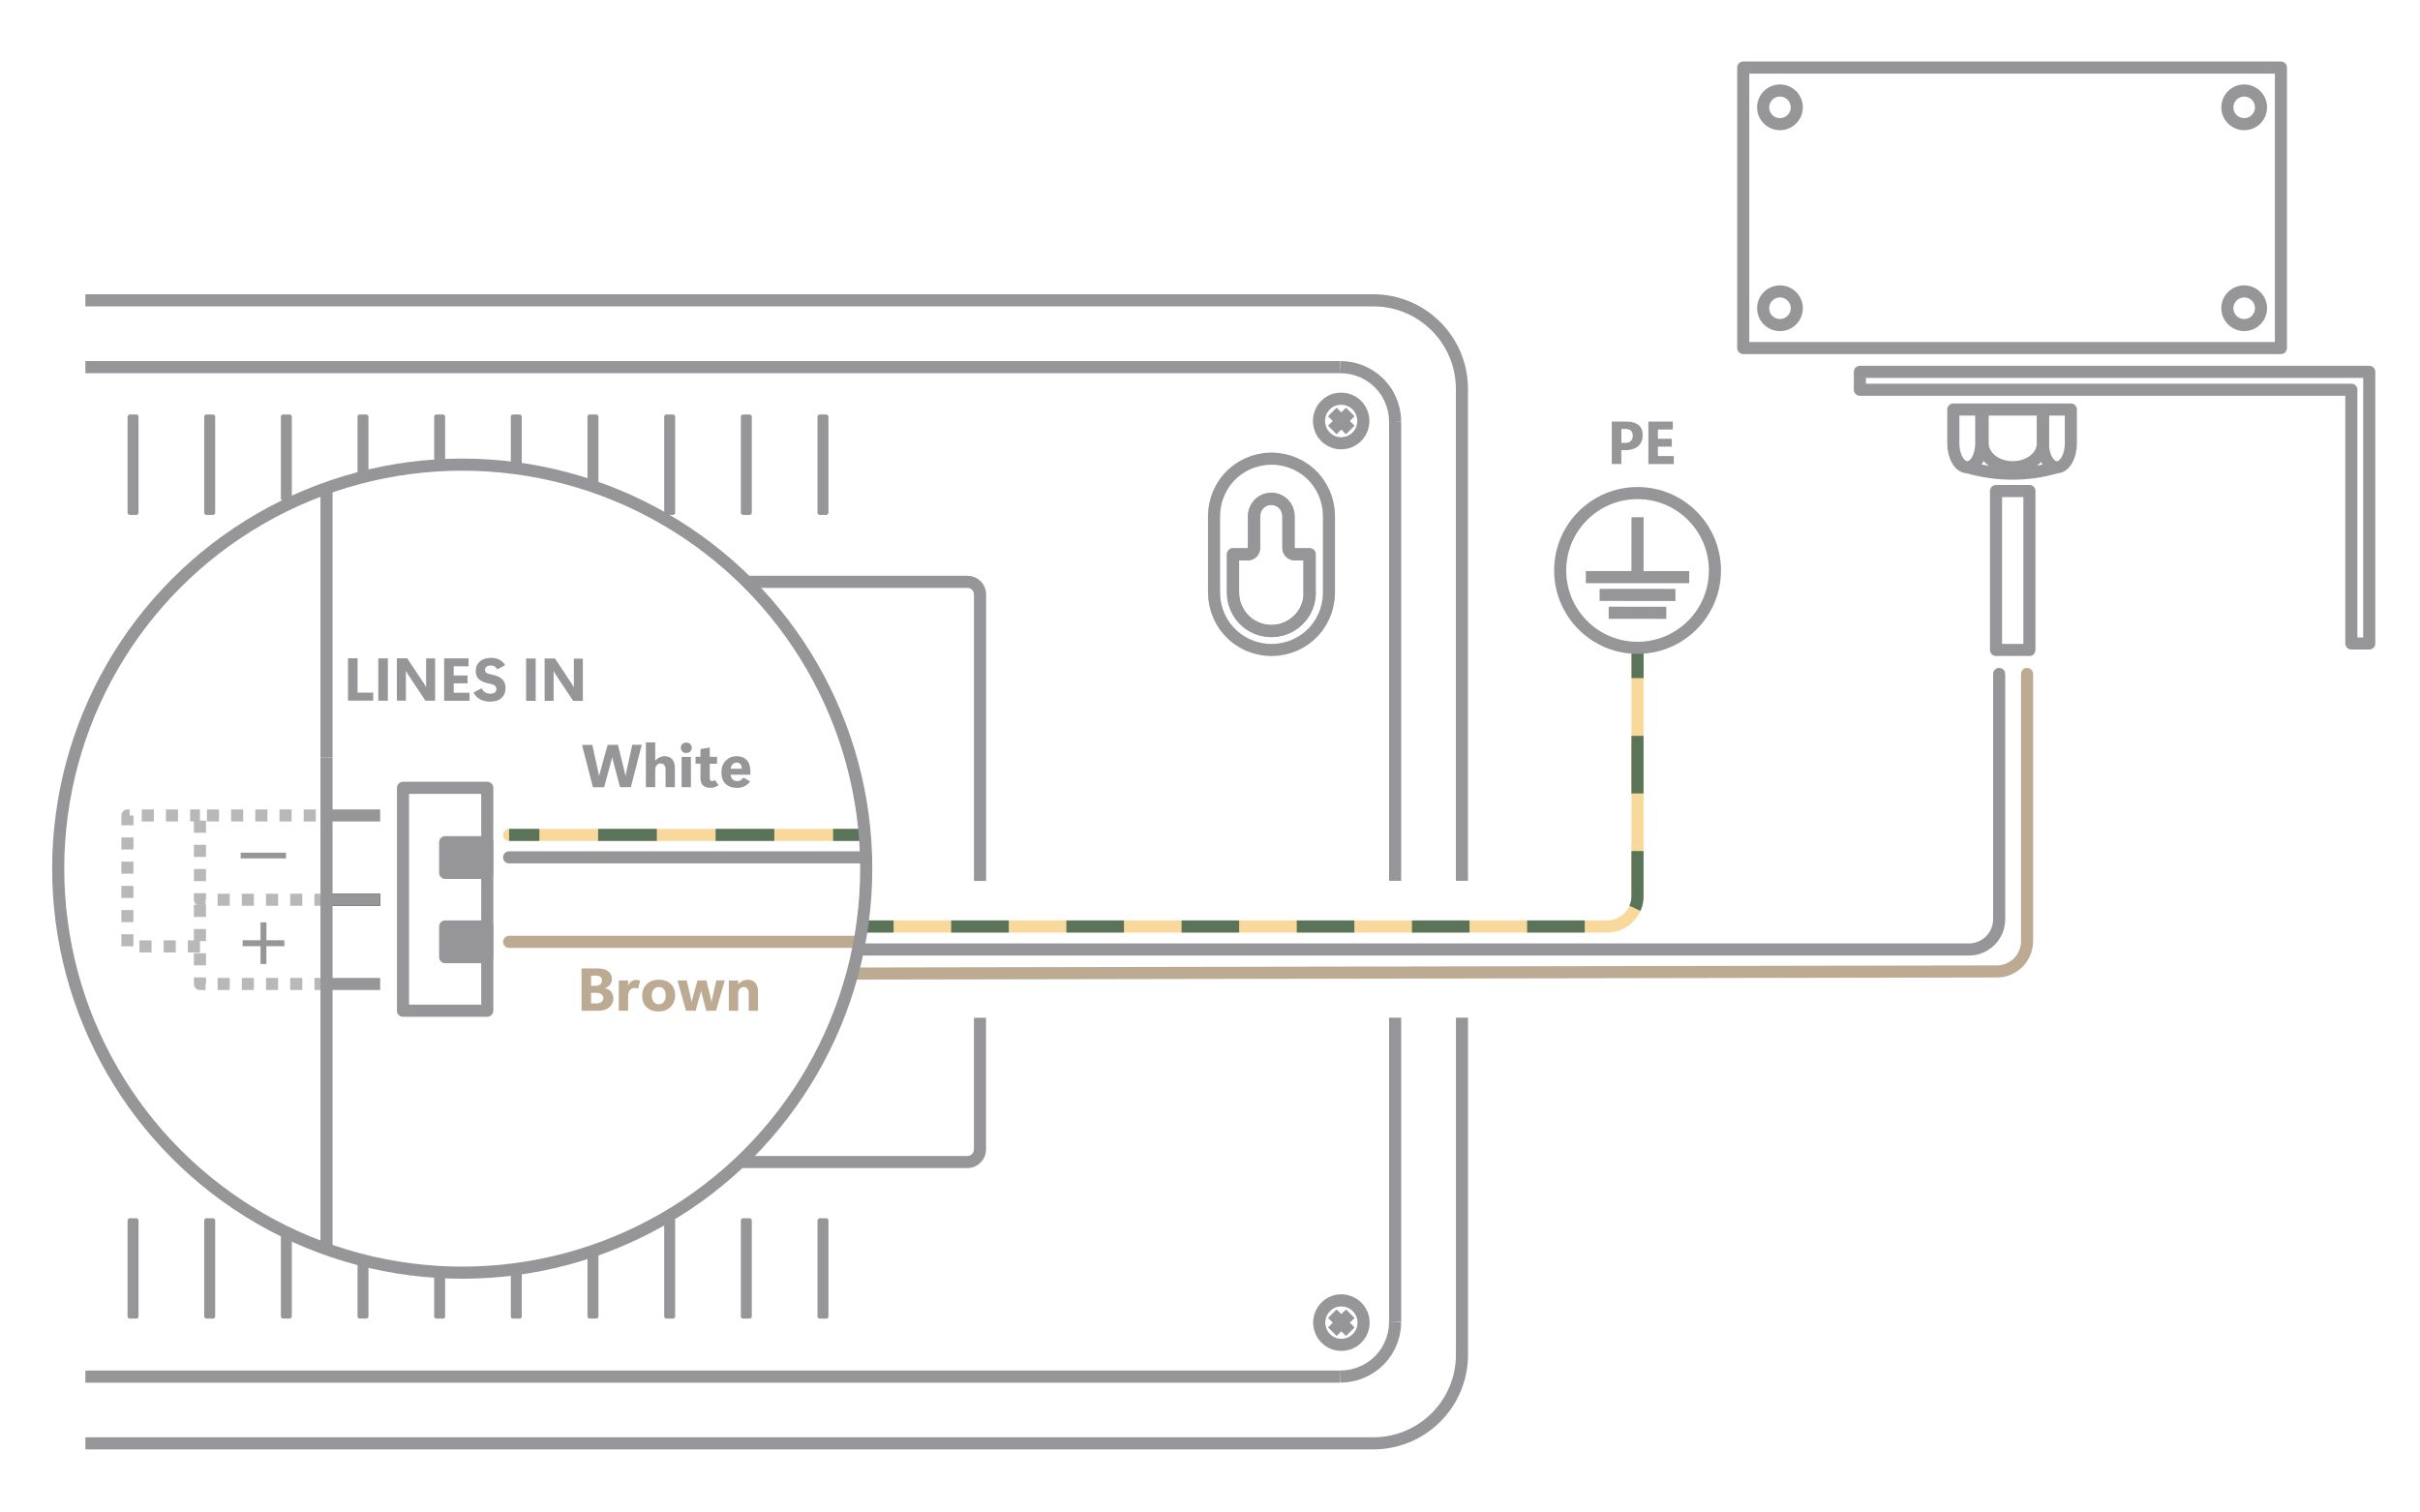 <?xml version="1.0" encoding="UTF-8"?><svg xmlns="http://www.w3.org/2000/svg" viewBox="0 0 400 250"><g id="a"><rect x="288.14" y="11.17" width="88.87" height="46.36" transform="translate(665.15 68.7) rotate(180)" style="fill:none; stroke:#969698; stroke-linejoin:round; stroke-width:2px;"/><circle cx="370.94" cy="17.74" r="2.78" style="fill:none; stroke:#969698; stroke-linejoin:round; stroke-width:2px;"/><circle cx="370.94" cy="50.95" r="2.78" style="fill:none; stroke:#969698; stroke-linejoin:round; stroke-width:2px;"/><circle cx="294.21" cy="50.95" r="2.78" style="fill:none; stroke:#969698; stroke-linejoin:round; stroke-width:2px;"/><circle cx="294.21" cy="17.74" r="2.78" style="fill:none; stroke:#969698; stroke-linejoin:round; stroke-width:2px;"/><path d="M337.67,73.27c0,2.19-2.23,3.96-4.98,3.96s-4.98-1.77-4.98-3.96h0v-5.58h9.97v5.58h0Z" style="fill:none; stroke:#969698; stroke-linejoin:round; stroke-width:2px;"/><path d="M342.29,73.27c0,2.19-1.03,3.96-2.31,3.96s-2.31-1.77-2.31-3.96h0v-5.58h4.62v5.58h0Z" style="fill:none; stroke:#969698; stroke-linejoin:round; stroke-width:2px;"/><path d="M327.48,73.27c0,2.19-1.03,3.96-2.31,3.96s-2.31-1.77-2.31-3.96h0v-5.58h4.62v5.58h0Z" style="fill:none; stroke:#969698; stroke-linejoin:round; stroke-width:2px;"/><path d="M325.17,77.23c4.98,1.4,9.92,1.43,14.81,0" style="fill:none; stroke:#969698; stroke-linejoin:round; stroke-width:2px;"/><polygon points="307.42 61.46 307.42 64.42 388.65 64.42 388.65 106.36 391.61 106.36 391.61 61.46 307.42 61.46" style="fill:none; stroke:#969698; stroke-linejoin:round; stroke-width:2px;"/><rect x="329.92" y="81.16" width="5.52" height="26.27" style="fill:none; stroke:#969698; stroke-linejoin:round; stroke-width:2px;"/><path d="M61.69,115.81h-4.17s0-7.01,0-7.01h1.58s0,5.68,0,5.68h2.59s0,1.33,0,1.33Z" style="fill:#969698;"/><path d="M64.11,115.82h-1.58s0-7,0-7h1.58s0,7,0,7Z" style="fill:#969698;"/><path d="M71.91,115.82h-1.59s-2.88-4.33-2.88-4.33c-.08-.13-.15-.24-.21-.34-.05-.1-.1-.18-.13-.24h-.02c0,.12.01.28.01.47,0,.19,0,.41,0,.66v3.77s-1.49,0-1.49,0v-7s1.71,0,1.71,0l2.78,4.19c.06.09.12.19.17.29.06.1.11.19.16.29h.02c0-.08-.01-.2-.01-.36,0-.16,0-.36,0-.6v-3.79s1.49,0,1.49,0v7Z" style="fill:#969698;"/><path d="M77.61,115.83h-4.2s0-7.01,0-7.01h4.04s0,1.31,0,1.31h-2.46s0,1.52,0,1.52h2.29s0,1.3,0,1.3h-2.29s0,1.56,0,1.56h2.62s0,1.31,0,1.31Z" style="fill:#969698;"/><path d="M78.28,114.46l1.33-.69c.15.3.35.53.59.67.24.14.51.22.8.22.36,0,.62-.07.79-.2.17-.14.26-.32.26-.56s-.09-.44-.28-.58-.48-.25-.89-.32c-.78-.15-1.34-.39-1.71-.72-.36-.33-.54-.79-.54-1.37,0-.66.24-1.19.7-1.59s1.09-.59,1.86-.59c.52,0,.98.11,1.38.32.39.21.7.51.93.91l-1.3.67c-.13-.22-.28-.38-.44-.48s-.38-.15-.64-.15c-.31,0-.54.07-.71.2-.17.13-.25.3-.25.5s.08.37.24.5c.16.13.47.23.91.31.74.13,1.3.38,1.68.74.38.36.57.85.57,1.46,0,.7-.22,1.25-.67,1.66s-1.08.61-1.91.61c-.6,0-1.14-.13-1.62-.39s-.84-.63-1.08-1.1Z" style="fill:#969698;"/><path d="M88.54,115.84h-1.58s0-7,0-7h1.58s0,7,0,7Z" style="fill:#969698;"/><path d="M96.33,115.85h-1.59s-2.88-4.33-2.88-4.33c-.08-.13-.15-.24-.21-.34-.05-.1-.1-.18-.13-.24h-.02c0,.12.01.28.01.47,0,.19,0,.41,0,.66v3.77s-1.49,0-1.49,0v-7s1.71,0,1.71,0l2.78,4.19c.06.09.12.19.17.29s.11.19.16.29h.02c0-.08-.01-.2-.01-.36,0-.16,0-.36,0-.6v-3.79s1.49,0,1.49,0v7Z" style="fill:#969698;"/><path d="M47.28,141.89h-7.5s0-.95,0-.95h7.5s0,.95,0,.95Z" style="fill:#969698;"/><path d="M46.99,156.39h-2.96s0,2.95,0,2.95h-.97v-2.95s-2.95,0-2.95,0v-.98s2.95,0,2.95,0v-2.95h.98v2.95s2.96,0,2.96,0v.98Z" style="fill:#969698;"/><rect x="135.5" y="201.74" width="1.06" height="15.84" style="fill:#969698; stroke:#969698; stroke-linecap:round; stroke-linejoin:round; stroke-width:.75px;"/><polygon points="213.86 91.6 213.66 91.55 213.48 91.45 213.31 91.32 213.18 91.15 213.08 90.97 213.03 90.78 213.01 90.57 213.01 85.29 212.95 84.73 212.79 84.2 212.53 83.71 212.17 83.27 211.74 82.92 211.25 82.65 210.71 82.5 210.16 82.44 209.6 82.5 209.07 82.65 208.58 82.92 208.14 83.27 207.79 83.71 207.53 84.2 207.36 84.73 207.31 85.29 207.31 90.57 207.28 90.78 207.22 90.97 207.13 91.15 206.99 91.32 206.84 91.45 206.65 91.55 206.45 91.6 206.25 91.62 203.82 91.62 203.82 97.96 203.87 98.78 204.03 99.6 204.31 100.38 204.67 101.13 205.13 101.82 205.67 102.44 206.3 102.99 206.99 103.45 207.73 103.81 208.52 104.08 209.33 104.24 210.16 104.29 210.99 104.24 211.8 104.08 212.58 103.81 213.32 103.45 214.01 102.99 214.63 102.44 215.18 101.82 215.64 101.13 216.01 100.38 216.27 99.6 216.44 98.78 216.49 97.96 216.49 91.62 214.06 91.62 213.86 91.6" style="fill:none; stroke:#969698; stroke-linejoin:round; stroke-width:2px;"/><path d="M218.33,71.1l.3.55.39.48.47.42.53.33.58.24.61.13.62.02.62-.08.6-.18.56-.28.5-.38.43-.45.35-.52.25-.57.16-.61.05-.62-.05-.62-.16-.61-.25-.57-.35-.52-.43-.45-.5-.37-.56-.28-.6-.18-.62-.08-.62.02-.61.13-.58.23-.53.33-.47.42-.39.48-.3.55-.2.59-.11.61v.62l.11.61.2.59h0ZM220.22,71.07l2.97-2.97M220.22,68.1l2.97,2.97" style="fill:none; stroke:#969698; stroke-linejoin:round; stroke-width:2px;"/><rect x="122.83" y="201.74" width="1.06" height="15.84" style="fill:#969698; stroke:#969698; stroke-linecap:round; stroke-linejoin:round; stroke-width:.75px;"/><path d="M219.61,84.3l-.16-.98-.25-.96-.36-.93-.45-.89-.54-.84-.62-.77-.7-.7-.77-.62-.84-.54-.89-.45-.93-.35-.96-.25-.98-.16-.99-.06-.99.06-.98.16-.96.25-.93.35-.89.45-.84.54-.77.62-.7.7-.63.77-.54.84-.45.89-.36.93-.25.96-.16.98-.05.99v12.67l.05.99.16.98.25.96.36.93.45.89.54.84.63.77.7.7.77.62.84.54.89.45.93.35.96.25.98.16.99.05.99-.05.98-.16.96-.25.93-.35.89-.45.84-.54.77-.62.7-.7.62-.77.54-.84.45-.89.36-.93.25-.96.16-.98.05-.99v-12.67l-.05-.99ZM216.49,97.96l-.06.83-.16.81-.26.79-.37.75-.46.69-.55.62-.62.55-.69.46-.75.37-.79.27-.81.16-.83.06-.83-.06-.81-.16-.79-.27-.75-.37-.69-.46-.62-.55-.55-.62-.46-.69-.37-.75-.27-.79-.16-.81-.06-.83v-6.34h2.43l.2-.02.2-.06.18-.1.16-.13.13-.16.1-.18.06-.2.02-.2v-5.28l.06-.56.16-.53.26-.49.35-.43.43-.35.49-.26.53-.16.56-.06.56.06.53.16.49.26.43.35.35.43.26.49.16.53.06.56v5.28l.02.2.06.2.1.18.13.16.16.13.18.1.2.06.2.02h2.43v6.34h.06Z" style="fill:none; stroke:#969698; stroke-linejoin:round; stroke-width:2px;"/><rect x="59.47" y="208.19" width="1.06" height="9.38" style="fill:#969698; stroke:#969698; stroke-linecap:round; stroke-linejoin:round; stroke-width:.75px;"/><rect x="72.14" y="210.36" width="1.06" height="7.22" style="fill:#969698; stroke:#969698; stroke-linecap:round; stroke-linejoin:round; stroke-width:.75px;"/><rect x="21.46" y="201.74" width="1.06" height="15.84" style="fill:#969698; stroke:#969698; stroke-linecap:round; stroke-linejoin:round; stroke-width:.75px;"/><rect x="34.13" y="201.74" width="1.06" height="15.84" style="fill:#969698; stroke:#969698; stroke-linecap:round; stroke-linejoin:round; stroke-width:.75px;"/><rect x="46.8" y="204.1" width="1.06" height="13.47" style="fill:#969698; stroke:#969698; stroke-linecap:round; stroke-linejoin:round; stroke-width:.75px;"/><rect x="84.81" y="209.77" width="1.06" height="7.81" style="fill:#969698; stroke:#969698; stroke-linecap:round; stroke-linejoin:round; stroke-width:.75px;"/><rect x="110.16" y="201.74" width="1.06" height="15.84" style="fill:#969698; stroke:#969698; stroke-linecap:round; stroke-linejoin:round; stroke-width:.75px;"/><rect x="97.48" y="206.99" width="1.06" height="10.58" style="fill:#969698; stroke:#969698; stroke-linecap:round; stroke-linejoin:round; stroke-width:.75px;"/><rect x="135.5" y="68.89" width="1.06" height="15.84" style="fill:#969698; stroke:#969698; stroke-linecap:round; stroke-linejoin:round; stroke-width:.75px;"/><rect x="122.83" y="68.89" width="1.06" height="15.84" style="fill:#969698; stroke:#969698; stroke-linecap:round; stroke-linejoin:round; stroke-width:.75px;"/><rect x="59.47" y="68.89" width="1.06" height="9.38" style="fill:#969698; stroke:#969698; stroke-linecap:round; stroke-linejoin:round; stroke-width:.75px;"/><rect x="72.14" y="68.89" width="1.06" height="7.22" style="fill:#969698; stroke:#969698; stroke-linecap:round; stroke-linejoin:round; stroke-width:.75px;"/><rect x="21.46" y="68.89" width="1.06" height="15.84" style="fill:#969698; stroke:#969698; stroke-linecap:round; stroke-linejoin:round; stroke-width:.75px;"/><rect x="34.13" y="68.89" width="1.06" height="15.84" style="fill:#969698; stroke:#969698; stroke-linecap:round; stroke-linejoin:round; stroke-width:.75px;"/><rect x="46.8" y="68.89" width="1.06" height="13.47" style="fill:#969698; stroke:#969698; stroke-linecap:round; stroke-linejoin:round; stroke-width:.75px;"/><rect x="84.81" y="68.89" width="1.06" height="7.81" style="fill:#969698; stroke:#969698; stroke-linecap:round; stroke-linejoin:round; stroke-width:.75px;"/><rect x="110.16" y="68.89" width="1.06" height="15.84" style="fill:#969698; stroke:#969698; stroke-linecap:round; stroke-linejoin:round; stroke-width:.75px;"/><rect x="97.48" y="68.89" width="1.06" height="10.58" style="fill:#969698; stroke:#969698; stroke-linecap:round; stroke-linejoin:round; stroke-width:.75px;"/><path d="M225.18,217.4l-.25-.57-.35-.52-.43-.45-.5-.37-.56-.28-.6-.19-.62-.08-.62.02-.61.13-.58.23-.53.33-.47.42-.39.48-.3.55-.2.59-.11.61v.62l.11.61.2.59.3.55.39.48.47.42.53.33.58.24.61.13.62.02.62-.08.6-.18.56-.28.5-.38.43-.45.35-.52.25-.57.16-.61.05-.62-.05-.62-.16-.61h0Z" style="fill:none; stroke:#969698; stroke-linejoin:round; stroke-width:2px;"/><line x1="221.52" y1="227.54" x2="14.11" y2="227.54" style="fill:none; stroke:#969698; stroke-linejoin:round; stroke-width:2px;"/><polyline points="230.6 218.45 230.55 219.48 230.38 220.49 230.1 221.47 229.71 222.41 229.23 223.31 228.64 224.13 227.96 224.89 227.21 225.57 226.37 226.15 225.49 226.64 224.54 227.03 223.56 227.31 222.55 227.48 221.52 227.54" style="fill:none; stroke:#969698; stroke-linejoin:round; stroke-width:2px;"/><line x1="230.6" y1="168.21" x2="230.6" y2="218.45" style="fill:none; stroke:#969698; stroke-linejoin:round; stroke-width:2px;"/><line x1="230.6" y1="69.76" x2="230.6" y2="145.59" style="fill:none; stroke:#969698; stroke-linejoin:round; stroke-width:2px;"/><polyline points="221.52 60.68 222.55 60.74 223.56 60.9 224.54 61.18 225.49 61.57 226.37 62.06 227.21 62.65 227.96 63.32 228.64 64.08 229.23 64.9 229.71 65.8 230.1 66.74 230.38 67.72 230.55 68.73 230.6 69.76" style="fill:none; stroke:#969698; stroke-linejoin:round; stroke-width:2px;"/><line x1="14.11" y1="60.68" x2="221.52" y2="60.68" style="fill:none; stroke:#969698; stroke-linejoin:round; stroke-width:2px;"/><path d="M241.65,168.21v55.71c0,8.09-6.56,14.65-14.65,14.65H14.11" style="fill:none; stroke:#969698; stroke-linejoin:round; stroke-width:2px;"/><path d="M14.11,49.64h212.88c8.09,0,14.65,6.56,14.65,14.65v81.3" style="fill:none; stroke:#969698; stroke-linejoin:round; stroke-width:2px;"/><path d="M122.31,192.07h37.58l.41-.04.39-.11.36-.2.32-.26.26-.32.2-.36.11-.39.04-.41v-21.76M161.99,145.61v-47.36l-.04-.41-.11-.39-.2-.36-.26-.32-.32-.26-.36-.19-.39-.11-.41-.04h-36.48" style="fill:none; stroke:#969698; stroke-linejoin:round; stroke-width:2px;"/><line x1="220.22" y1="220.12" x2="223.19" y2="217.14" style="fill:none; stroke:#969698; stroke-linejoin:round; stroke-width:2px;"/><line x1="220.22" y1="217.14" x2="223.19" y2="220.12" style="fill:none; stroke:#969698; stroke-linejoin:round; stroke-width:2px;"/><path d="M335.05,111.4v44.17c0,2.76-2.23,5-4.99,5l-188.49.35" style="fill:none; stroke:#bdaa93; stroke-linecap:round; stroke-linejoin:round; stroke-width:2px;"/><path d="M330.44,111.4v40.54c0,2.76-2.24,5-5,5h-183.29" style="fill:none; stroke:#969698; stroke-linecap:round; stroke-linejoin:round; stroke-width:2px;"/><line x1="143.15" y1="141.71" x2="84.15" y2="141.71" style="fill:none; stroke:#969698; stroke-linecap:round; stroke-linejoin:round; stroke-width:2px;"/><line x1="141.57" y1="155.68" x2="84.15" y2="155.68" style="fill:none; stroke:#bdaa93; stroke-linecap:round; stroke-linejoin:round; stroke-width:2px;"/><line x1="142.7" y1="138" x2="84.15" y2="138" style="fill:none; stroke:#f9d99b; stroke-linecap:round; stroke-linejoin:round; stroke-width:2px;"/><line x1="142.7" y1="138" x2="137.7" y2="138" style="fill:none; stroke:#5a7459; stroke-linejoin:round; stroke-width:2px;"/><line x1="127.99" y1="138" x2="94.01" y2="138" style="fill:none; stroke:#5a7459; stroke-dasharray:9.71 9.71; stroke-linejoin:round; stroke-width:2px;"/><line x1="89.15" y1="138" x2="84.15" y2="138" style="fill:none; stroke:#5a7459; stroke-linejoin:round; stroke-width:2px;"/><path d="M142.7,153.14h122.96c2.76,0,5-2.24,5-5v-41.06" style="fill:none; stroke:#f9d99b; stroke-linejoin:round; stroke-width:2px;"/><line x1="142.7" y1="153.14" x2="147.7" y2="153.14" style="fill:none; stroke:#5a7459; stroke-linejoin:round; stroke-width:2px;"/><path d="M157.22,153.14h108.44c2.76,0,5-2.24,5-5v-31.3" style="fill:none; stroke:#5a7459; stroke-dasharray:9.52 9.52; stroke-linejoin:round; stroke-width:2px;"/><line x1="270.67" y1="112.08" x2="270.67" y2="107.08" style="fill:none; stroke:#5a7459; stroke-linejoin:round; stroke-width:2px;"/><circle cx="270.67" cy="94.29" r="12.79" style="fill:none; stroke:#969698; stroke-linejoin:round; stroke-width:2px;"/><line x1="270.67" y1="85.49" x2="270.66" y2="95.39" style="fill:none; stroke:#969698; stroke-linejoin:round; stroke-width:2px;"/><line x1="262.12" y1="95.39" x2="279.21" y2="95.4" style="fill:none; stroke:#969698; stroke-linejoin:round; stroke-width:2px;"/><line x1="264.4" y1="98.33" x2="276.93" y2="98.34" style="fill:none; stroke:#969698; stroke-linejoin:round; stroke-width:2px;"/><line x1="265.9" y1="101.28" x2="275.42" y2="101.29" style="fill:none; stroke:#969698; stroke-linejoin:round; stroke-width:2px;"/><path d="M267.99,74.41v2.28s-1.58,0-1.58,0v-7s2.44,0,2.44,0c.87,0,1.54.19,1.99.57.46.38.69.94.68,1.69,0,.77-.26,1.38-.77,1.81-.51.43-1.2.65-2.06.65h-.71ZM268,70.9v2.3s.66,0,.66,0c.39,0,.69-.1.9-.31.21-.2.32-.5.32-.88,0-.35-.1-.63-.31-.82-.21-.19-.5-.29-.89-.29h-.68Z" style="fill:#969698;"/><path d="M276.66,76.7h-4.2s0-7.01,0-7.01h4.04s0,1.31,0,1.31h-2.46s0,1.52,0,1.52h2.29s0,1.3,0,1.3h-2.29s0,1.56,0,1.56h2.62s0,1.31,0,1.31Z" style="fill:#969698;"/><rect x="66.61" y="130.22" width="13.93" height="36.84" style="fill:none; stroke:#969698; stroke-linejoin:round; stroke-width:2px;"/><polyline points="33.05 156.43 21.06 156.43 21.06 134.79 33.05 134.79" style="fill:none; stroke:#b8b8ba; stroke-dasharray:2; stroke-linejoin:round; stroke-width:2px;"/><line x1="53.97" y1="134.79" x2="62.84" y2="134.79" style="fill:none; stroke:#969698; stroke-linejoin:round; stroke-width:2px;"/><polyline points="53.97 148.72 33.05 148.72 33.05 134.79 53.97 134.79" style="fill:none; stroke:#b8b8ba; stroke-dasharray:2; stroke-linejoin:round; stroke-width:2px;"/><line x1="62.84" y1="148.72" x2="53.97" y2="148.72" style="fill:none; stroke:#211e1f; stroke-linejoin:round; stroke-width:2px;"/><line x1="53.97" y1="148.72" x2="62.84" y2="148.72" style="fill:none; stroke:#969698; stroke-linejoin:round; stroke-width:2px;"/><polyline points="53.97 162.64 33.05 162.64 33.05 148.72" style="fill:none; stroke:#b8b8ba; stroke-dasharray:2; stroke-linejoin:round; stroke-width:2px;"/><line x1="62.84" y1="162.64" x2="53.97" y2="162.64" style="fill:none; stroke:#969698; stroke-linejoin:round; stroke-width:2px;"/><rect x="73.58" y="139.21" width="6.96" height="5.07" style="fill:#969698; stroke:#969698; stroke-linejoin:round; stroke-width:2px;"/><rect x="73.58" y="153.14" width="6.96" height="5.07" style="fill:#969698; stroke:#969698; stroke-linejoin:round; stroke-width:2px;"/><circle cx="76.4" cy="143.58" r="66.78" style="fill:none; stroke:#969698; stroke-linejoin:round; stroke-width:2px;"/><line x1="53.97" y1="125.2" x2="53.97" y2="80.67" style="fill:none; stroke:#969698; stroke-linejoin:round; stroke-width:2px;"/><line x1="53.97" y1="162.64" x2="53.97" y2="206.5" style="fill:none; stroke:#969698; stroke-linejoin:round; stroke-width:2px;"/><line x1="53.97" y1="125.2" x2="53.97" y2="162.64" style="fill:none; stroke:#969698; stroke-linejoin:round; stroke-width:2px;"/></g><g id="b"><path d="M96.12,167.07v-7h2.59c.78,0,1.38.15,1.8.46s.63.75.63,1.32c0,.35-.11.66-.33.93s-.5.45-.83.56v.02c.43.06.77.24,1.02.54.25.3.38.66.38,1.08,0,.64-.23,1.15-.69,1.53s-1.09.56-1.88.56h-2.69ZM97.7,161.27v1.67h.74c.33,0,.58-.08.77-.23.19-.15.28-.38.28-.67,0-.25-.08-.44-.24-.57s-.41-.2-.73-.2h-.81ZM97.7,164.1v1.76h.85c.36,0,.65-.08.86-.24.21-.16.31-.38.31-.66,0-.26-.1-.47-.31-.62-.2-.15-.49-.23-.85-.23h-.86Z" style="fill:#bdaa93;"/><path d="M105.49,163.41c-.11-.04-.21-.06-.32-.08s-.21-.03-.31-.03c-.31,0-.55.12-.75.37s-.29.58-.29,1v2.39h-1.54v-5h1.54v.89h.02c.12-.33.29-.57.51-.73s.49-.24.8-.24c.12,0,.24,0,.34.03.11.02.22.05.32.09l-.34,1.32Z" style="fill:#bdaa93;"/><path d="M108.85,167.19c-.81,0-1.46-.23-1.96-.7-.5-.47-.74-1.1-.74-1.9,0-.79.25-1.43.75-1.92.5-.48,1.17-.73,2.02-.73s1.49.24,1.97.72.71,1.09.71,1.83c0,.8-.26,1.45-.77,1.95s-1.17.74-1.98.74ZM108.9,165.99c.38,0,.66-.14.85-.41.19-.27.28-.62.28-1.05s-.09-.76-.28-1.01-.47-.37-.85-.37-.66.13-.86.4-.31.61-.31,1.02.1.76.3,1.02c.2.27.49.4.89.4Z" style="fill:#bdaa93;"/><path d="M119.79,162.07l-1.44,5h-1.62l-.74-2.85c-.02-.07-.04-.15-.05-.22-.02-.07-.03-.15-.04-.23h-.03c-.01.08-.03.16-.04.22-.02.07-.03.13-.05.2l-.79,2.87h-1.6l-1.41-5h1.53l.72,3.09c.02.06.03.14.04.22.01.08.02.17.04.26h.03c.02-.1.03-.19.05-.27s.03-.16.05-.23l.85-3.07h1.47l.76,3.09s.02.09.03.17.03.19.05.31h.03c.02-.12.03-.21.04-.28.01-.06.02-.13.04-.21l.68-3.09h1.39Z" style="fill:#bdaa93;"/><path d="M125.3,167.07h-1.54v-2.87c0-.32-.07-.57-.21-.76s-.34-.29-.61-.29-.49.1-.67.3-.26.46-.26.77v2.85h-1.54v-5h1.54v.63h.02c.16-.23.39-.41.68-.55s.58-.21.87-.21c.56,0,.99.18,1.28.53s.43.85.43,1.49v3.11Z" style="fill:#bdaa93;"/><path d="M106.08,123.11l-1.81,7h-1.79l-1.16-4.4c-.03-.11-.05-.2-.07-.27-.02-.07-.03-.17-.05-.28h-.02c-.02.11-.04.21-.06.29-.02.08-.04.17-.07.27l-1.19,4.4h-1.86l-1.8-7h1.7l1.01,4.58c.02.09.04.17.05.24s.03.17.05.32h.03c.03-.15.05-.25.06-.31s.04-.15.07-.27l1.27-4.57h1.69l1.15,4.62c.02.09.04.17.05.23s.03.15.06.28h.02c.02-.13.04-.23.05-.29s.03-.14.05-.26l.99-4.59h1.57Z" style="fill:#969698;"/><path d="M111.55,130.11h-1.54v-2.88c0-.34-.07-.59-.21-.77-.14-.18-.34-.27-.59-.27-.27,0-.5.1-.66.3s-.25.46-.25.77v2.85h-1.54v-7.4h1.54v3.03h.02c.16-.22.38-.4.67-.54s.58-.21.86-.21c.53,0,.95.17,1.25.5s.45.84.45,1.51v3.11Z" style="fill:#969698;"/><path d="M113.43,124.46c-.27,0-.49-.08-.65-.25s-.25-.37-.25-.61.08-.46.25-.62.39-.24.65-.24.49.08.66.24c.17.16.25.37.25.62s-.08.46-.25.62c-.17.16-.39.24-.66.24ZM114.2,130.11h-1.54v-5h1.54v5Z" style="fill:#969698;"/><path d="M118.77,129.75c-.15.14-.34.25-.57.34s-.47.13-.73.13c-.57,0-1-.13-1.27-.4s-.42-.66-.42-1.18v-2.41h-.81v-1.14h.81v-1.27l1.54-.27v1.55h1.2v1.14h-1.2v2.4c0,.15.03.27.1.35.07.08.16.12.28.12.07,0,.14-.01.22-.04.07-.02.15-.07.23-.15l.62.83Z" style="fill:#969698;"/><path d="M124.03,128.05h-3.26c.02.32.13.58.33.77.2.19.46.29.79.29.2,0,.38-.05.54-.15.17-.1.31-.24.44-.44l1.13.64c-.29.37-.61.64-.96.81s-.75.26-1.18.26c-.83,0-1.47-.22-1.93-.67s-.69-1.07-.69-1.87.24-1.49.72-1.97,1.07-.73,1.78-.73,1.29.22,1.69.65c.4.43.6,1.08.6,1.95v.46ZM122.6,127.07c0-.34-.07-.6-.22-.77-.15-.17-.34-.26-.58-.26-.29,0-.53.1-.71.29-.18.2-.29.44-.33.73h1.84Z" style="fill:#969698;"/></g></svg>